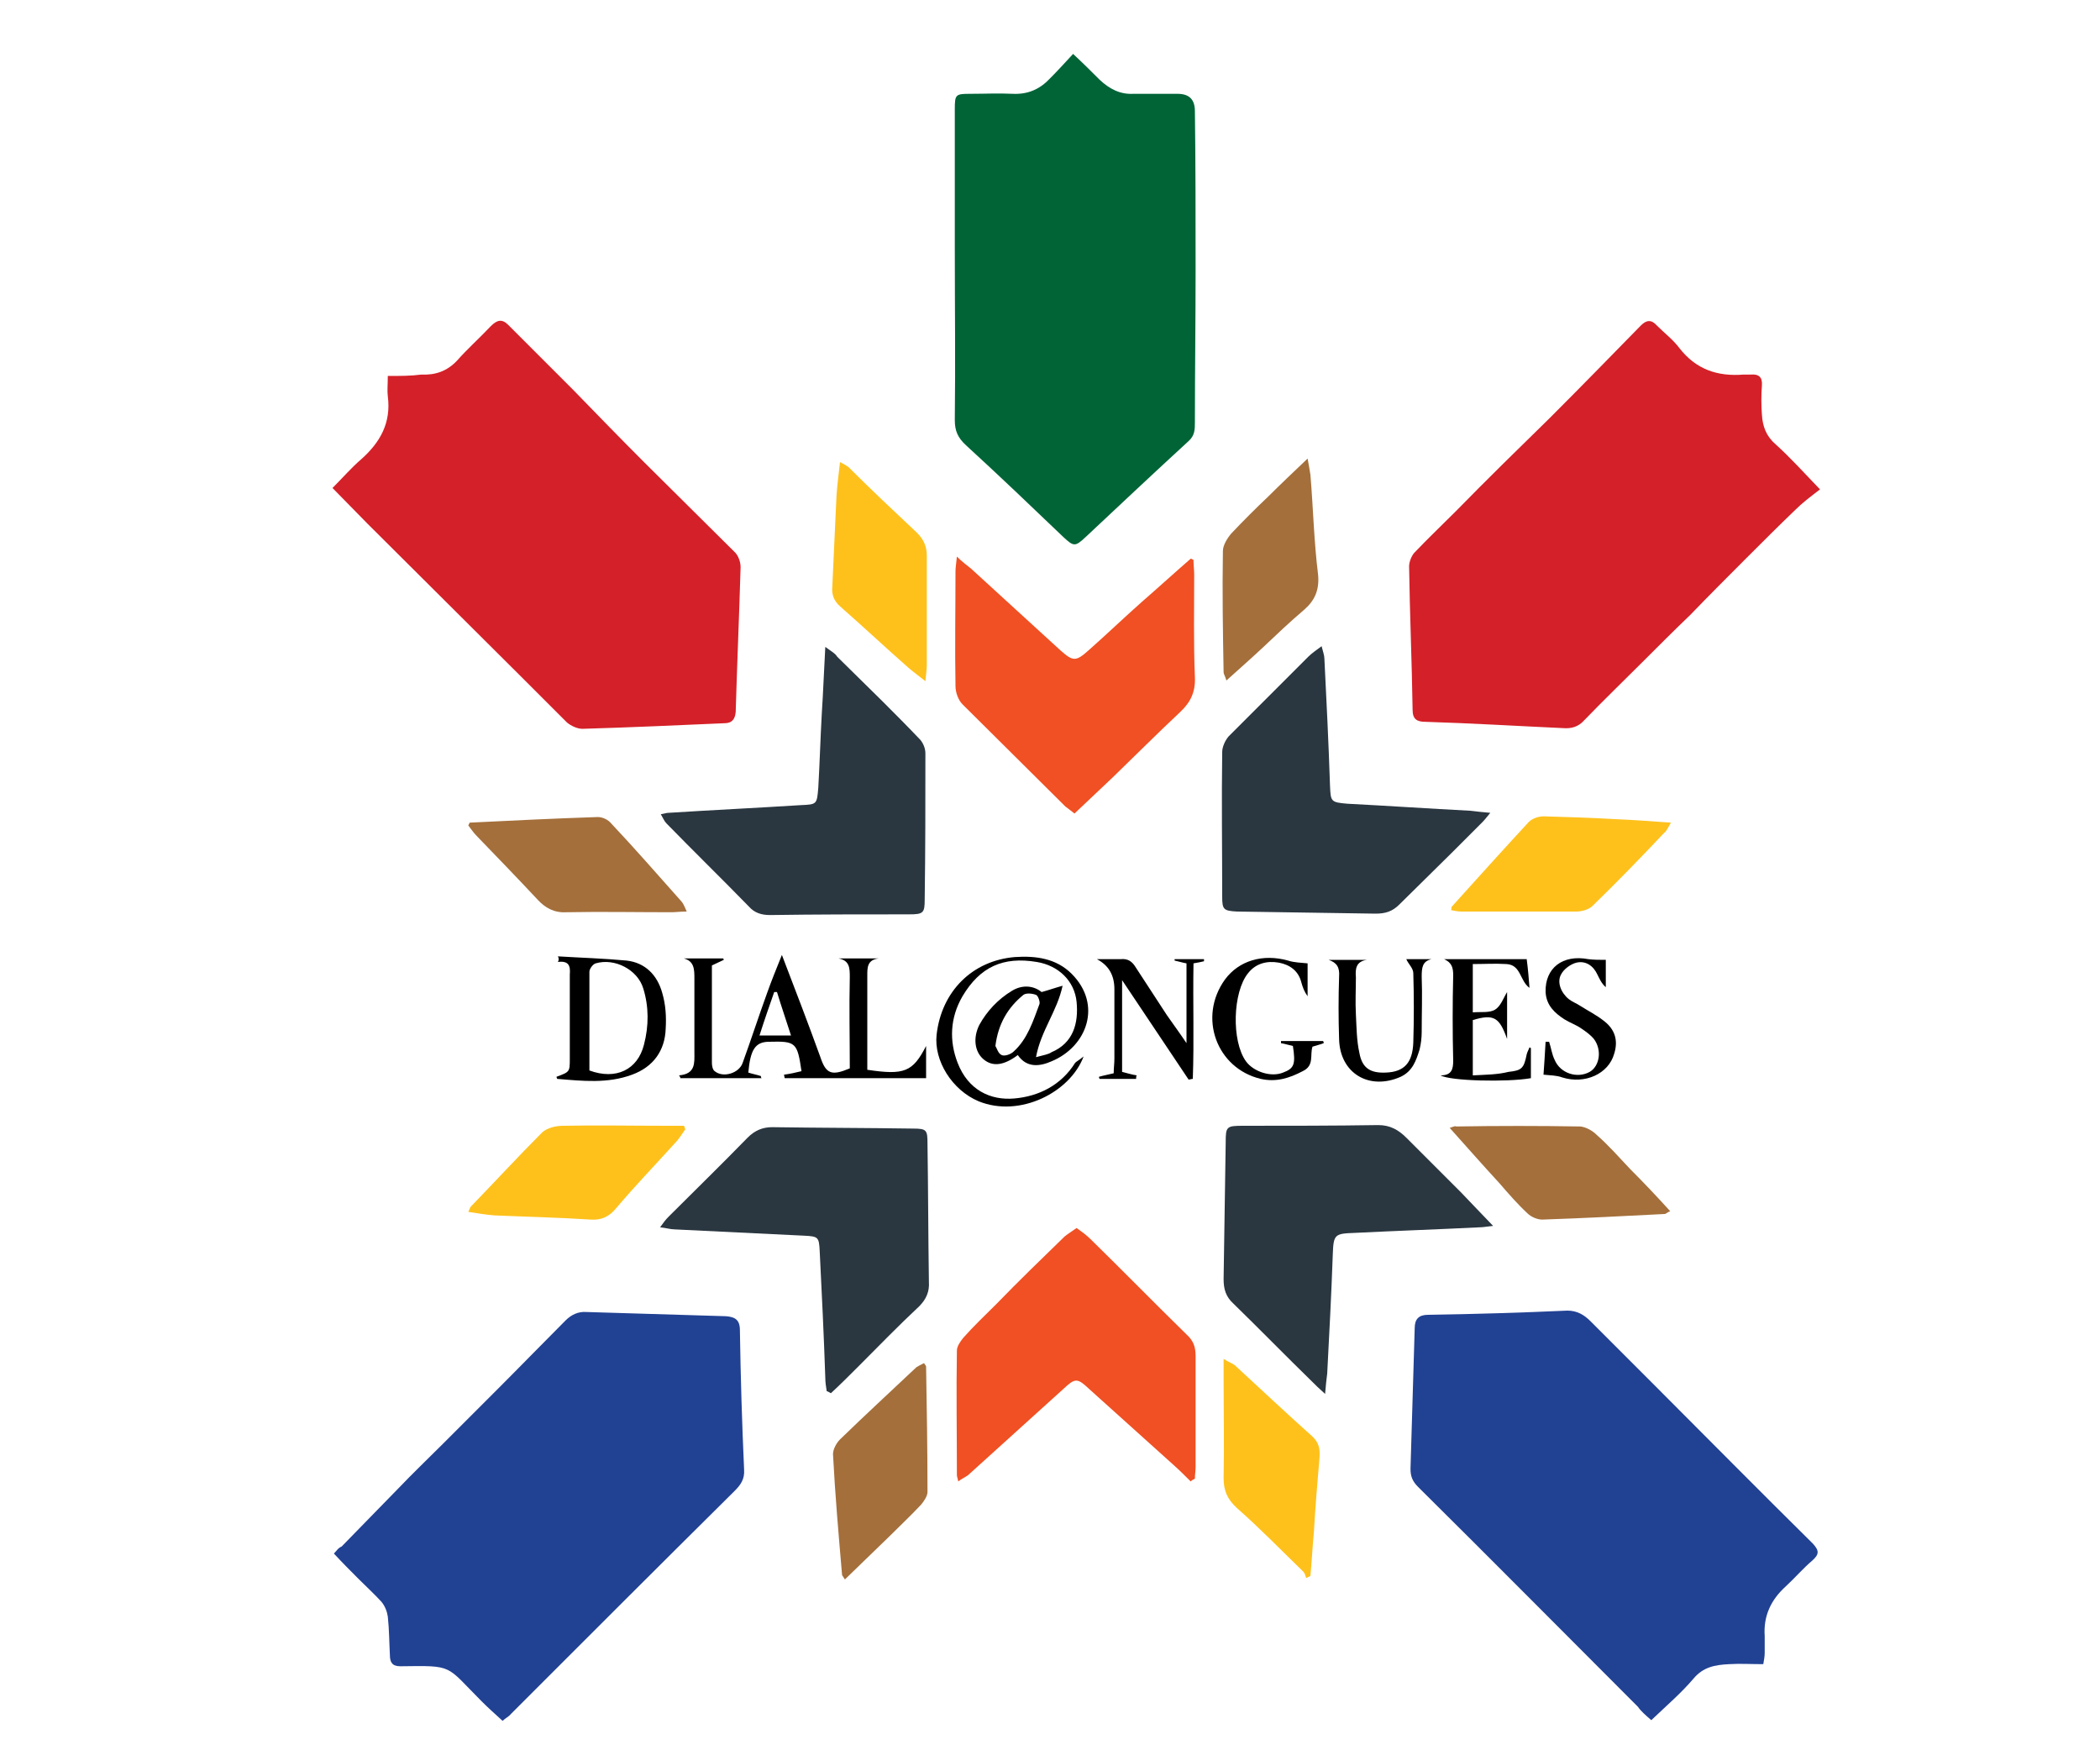 <?xml version="1.0" encoding="UTF-8" standalone="no"?>
<!-- Generator: Adobe Illustrator 27.4.0, SVG Export Plug-In . SVG Version: 6.00 Build 0)  -->

<svg
   version="1.1"
   id="Calque_1"
   x="0px"
   y="0px"
   viewBox="0 0 300 250"
   style="enable-background:new 0 0 300 250;"
   xml:space="preserve"
   sodipodi:docname="Logo Dial@ngues.svg"
   inkscape:version="1.2.1 (9c6d41e410, 2022-07-14)"
   xmlns:inkscape="http://www.inkscape.org/namespaces/inkscape"
   xmlns:sodipodi="http://sodipodi.sourceforge.net/DTD/sodipodi-0.dtd"
   xmlns="http://www.w3.org/2000/svg"
   xmlns:svg="http://www.w3.org/2000/svg"><defs
   id="defs69" /><sodipodi:namedview
   id="namedview67"
   pagecolor="#505050"
   bordercolor="#eeeeee"
   borderopacity="1"
   inkscape:showpageshadow="0"
   inkscape:pageopacity="0"
   inkscape:pagecheckerboard="0"
   inkscape:deskcolor="#505050"
   showgrid="false"
   inkscape:zoom="3.348"
   inkscape:cx="104.98805"
   inkscape:cy="124.85066"
   inkscape:window-width="1920"
   inkscape:window-height="1017"
   inkscape:window-x="-8"
   inkscape:window-y="-8"
   inkscape:window-maximized="1"
   inkscape:current-layer="Calque_1" />
<style
   type="text/css"
   id="style2">
	.st0{fill:#FFFFFF;}
	.st1{fill:#006437;}
	.st2{fill:#D42028;}
	.st3{fill:#214193;}
	.st4{fill:#2A3640;}
	.st5{fill:#F05023;}
	.st6{fill:#A46F3B;}
	.st7{fill:#FEC11C;}
</style>
<path
   class="st0"
   d="M265.2,0h-230v250h230V0z M153.3,7.7c1.4,1.4,2.6,2.6,3.8,3.8c1.3,1.3,2.9,2,4.8,2c2.1-0.1,4.2,0,6.3,0  c1.6,0,2.5,0.8,2.5,2.5c0,7.6,0.1,15.1,0.1,22.7c0,7.2,0,14.5-0.1,21.7c0,1-0.1,1.9-0.9,2.7c-4.9,4.5-9.8,9.1-14.7,13.7  c-1.5,1.4-1.8,1.4-3.2,0c-4.6-4.4-9.2-8.8-13.9-13.1c-1.2-1-1.6-2.1-1.6-3.6c0-8.2,0-16.3,0-24.5c0-6.6,0-13.3,0-19.9  c0-2.1,0.1-2.2,2.2-2.2c2,0,4.1-0.1,6.1,0c2.1,0.1,3.8-0.7,5.3-2.2C151.1,10.1,152.1,9,153.3,7.7L153.3,7.7z M260,69.9  c-1.3,1.1-2.4,1.9-3.5,2.9c-2.4,2.3-4.8,4.7-7.1,7c-2.6,2.6-5.2,5.3-7.9,8c-2.3,2.3-4.6,4.6-7,6.9c-2.8,2.7-5.5,5.4-8.2,8.2  c-0.9,0.9-1.8,1.1-3,1.1c-6.6-0.3-13.1-0.6-19.7-0.9c-1.2-0.1-1.8-0.4-1.8-1.7c-0.2-6.8-0.4-13.7-0.5-20.5c0-0.7,0.3-1.5,0.7-1.9  c1.9-2.1,3.9-4,6-6c4.5-4.4,9-8.8,13.4-13.3c4.4-4.4,8.7-8.8,13-13.2c0.8-0.8,1.5-0.9,2.3,0c1,1.1,2.3,2,3.2,3.2  c2.4,3.1,5.5,4.2,9.2,3.8c0.3,0,0.7,0,1,0c1.2-0.1,1.7,0.4,1.6,1.6c-0.1,1.4,0,2.8,0,4.1c0.1,1.7,0.6,3.1,2,4.3  C255.7,65.3,257.5,67.3,260,69.9L260,69.9z M47.7,221.9c0.3-0.4,0.6-0.8,0.8-1.1c2.7-2.8,5.4-5.6,8.1-8.3c2.1-2.1,4.3-4.2,6.4-6.4  c2.6-2.6,5.2-5.1,7.8-7.8c3.2-3.2,6.4-6.6,9.7-9.8c0.8-0.8,1.7-1.3,3-1.2c6.6,0.3,13.3,0.5,19.9,0.6c1.3,0,2,0.4,2,2  c0.1,6.6,0.4,13.3,0.6,19.9c0.1,1.3-0.6,2.2-1.4,3.1c-10.6,10.6-21.2,21.2-31.9,31.8c-0.3,0.4-0.8,0.6-1.2,1c-1.1-1-2-1.9-3-2.8  c-5.2-5.2-3.9-5.1-11.6-5c-1.2,0-1.5-0.5-1.5-1.6c0-1.8-0.1-3.7-0.3-5.5c-0.1-0.7-0.5-1.5-0.9-2.1c-1-1.2-2.1-2.2-3.2-3.2  C50.1,224.4,48.9,223.2,47.7,221.9L47.7,221.9z M235.9,245.7c-0.8-0.7-1.4-1.2-2-1.8c-10.5-10.5-20.9-20.9-31.4-31.4  c-0.8-0.8-1.1-1.6-1.1-2.6c0.2-6.7,0.4-13.4,0.6-20.1c0-1.3,0.6-1.9,1.9-1.9c6.6-0.2,13.3-0.4,19.9-0.6c1.4-0.1,2.4,0.6,3.3,1.5  c2.9,2.9,5.9,5.9,8.8,8.8c7.6,7.7,15.3,15.4,23,23c1,1,0.9,1.5-0.1,2.4c-1.3,1.2-2.5,2.5-3.8,3.7c-2.1,1.9-3.3,4.2-3,7.1  c0.1,0.8,0.1,1.6,0,2.4c0,0.5-0.1,1-0.2,1.6c-1.7,0-3.3-0.1-4.9,0c-1.9,0.1-3.7,0.5-5.1,2.1C240.1,241.9,238,243.6,235.9,245.7  L235.9,245.7z M55.4,53.7c1.8,0,3.3,0,4.8,0c2,0,3.7-0.5,5.1-2c1.6-1.7,3.3-3.2,4.8-4.9c0.8-0.9,1.6-1.1,2.5-0.2  c3,3.1,6.1,6.1,9.2,9.2c3.4,3.5,6.8,6.9,10.2,10.4c4.3,4.3,8.7,8.6,13,12.9c0.5,0.5,0.8,1.4,0.8,2.1c-0.2,6.9-0.5,13.8-0.7,20.7  c0,1.1-0.5,1.5-1.6,1.6c-6.8,0.2-13.5,0.6-20.3,0.8c-0.8,0-1.7-0.4-2.2-0.9c-2.1-1.9-4-4-6-6c-7.5-7.5-15-14.9-22.5-22.4  c-1.7-1.7-3.3-3.4-5-5.1c1.5-1.5,2.7-2.9,4.1-4.1c2.7-2.4,4.3-5.3,3.8-9C55.3,55.8,55.4,54.9,55.4,53.7L55.4,53.7z M117.9,92.4  c0.8,0.6,1.3,0.9,1.8,1.3c2.2,2.1,4.3,4.2,6.4,6.3c1.9,1.8,3.7,3.7,5.5,5.6c0.4,0.5,0.7,1.3,0.7,1.9c0,7-0.1,13.9-0.2,20.9  c0,1.9-0.2,2.1-2.2,2.1c-6.6,0-13.3,0-19.9,0.1c-1.2,0-2.1-0.4-3-1.2c-3.9-4-7.9-7.9-11.8-11.9c-0.3-0.3-0.5-0.8-0.8-1.3  c0.6-0.1,0.8-0.2,1.1-0.2c6.3-0.4,12.6-0.7,18.9-1.1c2.3-0.1,2.4-0.1,2.5-2.5c0.2-3.5,0.3-7.1,0.5-10.6  C117.6,98.9,117.7,95.8,117.9,92.4L117.9,92.4z M212.9,116.1c-0.6,0.7-0.9,1.1-1.2,1.4c-1.5,1.6-3,3.1-4.6,4.6  c-2.4,2.4-4.9,4.8-7.3,7.2c-0.9,1-2,1.3-3.4,1.3c-6.6-0.1-13.2-0.2-19.8-0.3c-1.8,0-2.1-0.2-2.1-2.1c0-6.9-0.1-13.8,0-20.7  c0-0.8,0.4-1.7,0.9-2.2c3.8-3.9,7.6-7.7,11.4-11.4c0.5-0.5,1.1-0.9,1.9-1.5c0.2,0.8,0.3,1.3,0.4,1.8c0.3,6.1,0.6,12.1,0.8,18.1  c0.1,2.3,0.1,2.4,2.5,2.6c5.8,0.4,11.7,0.7,17.5,1C210.9,115.9,211.7,116,212.9,116.1L212.9,116.1z M170.1,79.8  c0.2,0.1,0.3,0.1,0.5,0.2c0,0.7,0.1,1.4,0.1,2.1c0,4.9-0.1,9.7,0.1,14.6c0.1,2.1-0.6,3.6-2.1,5c-3.2,3.1-6.4,6.2-9.6,9.3  c-1.8,1.7-3.6,3.4-5.5,5.2c-0.5-0.4-0.9-0.7-1.3-1c-4.9-4.8-9.9-9.7-14.7-14.6c-0.6-0.6-1-1.7-1-2.6c-0.1-5.5-0.1-10.9,0-16.4  c0-0.6,0.1-1.1,0.2-2.1c0.9,0.7,1.5,1.2,2,1.7c4.3,3.9,8.5,7.8,12.8,11.7c1.8,1.6,2.2,1.6,4,0c2.6-2.3,5.1-4.7,7.7-7  C165.5,83.8,167.8,81.8,170.1,79.8L170.1,79.8z M118.7,199c-0.2-0.1-0.3-0.2-0.5-0.2c-0.1-0.6-0.2-1.3-0.2-1.9  c-0.3-6.1-0.5-12.1-0.8-18.1c-0.1-2-0.3-2.1-2.2-2.2c-6.2-0.3-12.4-0.6-18.5-0.9c-0.6,0-1.2-0.2-2.1-0.3c0.6-0.7,0.9-1.1,1.2-1.5  c3.8-3.8,7.5-7.5,11.3-11.3c1-1,2-1.6,3.5-1.5c6.7,0.1,13.4,0.1,20.1,0.2c2,0,2.1,0.1,2.1,2.2c0.1,6.6,0.1,13.2,0.2,19.7  c0,1.4-0.4,2.5-1.4,3.5c-2.9,2.8-5.8,5.8-8.7,8.6C121.3,196.5,120,197.7,118.7,199L118.7,199z M213.3,175.1c-1,0.1-1.4,0.2-1.9,0.2  c-6,0.3-11.9,0.5-17.9,0.8c-2.8,0.1-3,0.3-3.1,3c-0.3,5.7-0.6,11.4-0.8,17.1c0,0.8-0.1,1.6-0.3,2.9c-0.9-0.9-1.4-1.3-1.9-1.8  c-3.7-3.7-7.4-7.5-11.2-11.1c-1-1-1.4-2.1-1.4-3.5c0.1-6.5,0.2-13,0.3-19.5c0-2.3,0.1-2.4,2.5-2.4c6.4,0,12.9,0,19.3-0.1  c1.7,0,2.9,0.6,4,1.8c2.6,2.7,5.3,5.3,7.9,7.9C210.2,171.8,211.6,173.3,213.3,175.1L213.3,175.1z M170.7,211.2  c-0.2,0.1-0.3,0.2-0.5,0.3c-0.8-0.8-1.6-1.6-2.5-2.4c-4-3.6-8-7.2-12-10.8c-1.8-1.6-2-1.6-3.7,0c-4.5,4.1-9,8.2-13.6,12.3  c-0.4,0.4-0.9,0.6-1.4,0.9c-0.1-0.5-0.2-0.7-0.2-0.9c0-5.9,0-11.8,0-17.8c0-0.6,0.4-1.4,0.9-1.8c1.5-1.6,3.1-3.2,4.7-4.8  c3.3-3.2,6.5-6.5,9.8-9.7c0.5-0.4,1-0.8,1.7-1.2c0.7,0.6,1.4,1.1,2,1.6c4.6,4.5,9.1,9.1,13.7,13.6c0.9,0.9,1.3,1.9,1.3,3.1  c0,5.3,0,10.5,0,15.8C170.8,210,170.7,210.6,170.7,211.2L170.7,211.2z M66.9,117.9c0.1-0.2,0.2-0.3,0.3-0.5  c6.1-0.3,12.2-0.6,18.3-0.8c0.6,0,1.4,0.4,1.9,0.9c3.4,3.7,6.7,7.4,10,11.1c0.3,0.4,0.5,0.8,0.8,1.5c-1,0.1-1.6,0.1-2.2,0.1  c-5,0-10-0.1-15,0c-1.8,0-3-0.6-4.1-1.8c-2.9-3-5.8-6-8.7-9.1C67.6,118.9,67.3,118.4,66.9,117.9L66.9,117.9z M238.7,117.5  c-0.5,0.7-0.7,1.1-1,1.5c-3.4,3.5-6.8,7-10.2,10.4c-0.5,0.5-1.5,0.8-2.3,0.8c-5.5,0.1-10.9,0-16.4,0c-0.5,0-1-0.1-1.5-0.2  c0-0.3,0-0.5,0.1-0.5c3.6-4,7.3-8.1,11-12.1c0.5-0.5,1.4-0.8,2.1-0.8c3.4,0.1,6.8,0.2,10.2,0.4C233.3,117.1,235.8,117.3,238.7,117.5  L238.7,117.5z M175.2,97.2c-0.2-0.7-0.4-1-0.4-1.2c-0.1-5.8-0.2-11.6-0.1-17.3c0-0.8,0.6-1.8,1.2-2.5c1.7-1.8,3.5-3.6,5.3-5.3  c1.8-1.7,3.5-3.4,5.6-5.4c0.2,1.1,0.3,1.7,0.4,2.3c0.4,4.8,0.5,9.6,1.1,14.3c0.3,2.2-0.5,3.6-2,5c-2,1.7-3.9,3.6-5.8,5.3  C178.8,93.9,177.1,95.5,175.2,97.2L175.2,97.2z M120,66c0.6,0.4,0.9,0.5,1.2,0.8c3.3,3.1,6.5,6.3,9.8,9.4c1,0.9,1.4,1.9,1.4,3.3  c-0.1,5.2,0,10.4,0,15.6c0,0.6-0.1,1.2-0.2,2.3c-1-0.8-1.8-1.3-2.4-1.9c-3.3-2.9-6.5-5.9-9.8-8.8c-0.9-0.8-1.2-1.7-1.1-2.8  c0.2-4.3,0.3-8.7,0.6-13C119.6,69.3,119.8,67.7,120,66L120,66z M207.1,161.1c0.6-0.2,0.8-0.3,0.9-0.3c5.9,0,11.9-0.1,17.8,0  c0.8,0,1.7,0.6,2.3,1.2c1.7,1.6,3.2,3.3,4.8,4.9c1.9,2,3.7,4,5.7,6c-0.4,0.2-0.6,0.4-0.8,0.4c-5.9,0.3-11.7,0.6-17.5,0.8  c-0.7,0-1.5-0.4-2.1-0.9c-1.4-1.4-2.7-2.9-4-4.3C212,166.4,209.6,163.8,207.1,161.1L207.1,161.1z M97.7,160.8  c0.1,0.2,0.1,0.3,0.2,0.5c-0.5,0.7-1,1.4-1.5,2c-2.8,3.1-5.7,6.1-8.4,9.3c-1,1.2-2.1,1.7-3.6,1.6c-4.6-0.2-9.2-0.4-13.8-0.6  c-1.2-0.1-2.4-0.3-3.7-0.5c0.2-0.4,0.3-0.6,0.4-0.8c3.4-3.6,6.7-7.2,10.2-10.6c0.6-0.6,1.9-0.9,2.9-0.9c4.9-0.1,9.8,0,14.8,0  C96,160.8,96.9,160.8,97.7,160.8L97.7,160.8z M174.8,194.1c0.8,0.4,1.2,0.5,1.4,0.8c3.7,3.4,7.3,6.8,11,10.1c1,0.9,1.2,1.9,1.1,3.1  c-0.3,3.5-0.5,7.1-0.8,10.6c-0.1,2.1-0.3,4.2-0.5,6.3c-0.2,0.1-0.4,0.2-0.6,0.3c-0.1-0.3-0.2-0.7-0.4-0.9c-3.1-3.1-6.2-6.2-9.5-9.1  c-1.4-1.2-1.9-2.5-1.9-4.3c0.1-4.8,0-9.6,0-14.4V194.1L174.8,194.1z M120.7,225.5c-0.3-0.4-0.4-0.6-0.4-0.7  c-0.4-5.8-0.9-11.5-1.3-17.3c0-0.7,0.4-1.6,1-2.1c3.6-3.5,7.2-6.9,10.9-10.3c0.3-0.3,0.7-0.4,1.1-0.6c0.1,0.3,0.3,0.4,0.3,0.5  c0.1,6,0.2,12,0.2,17.9c0,0.6-0.4,1.4-0.9,1.8c-1.5,1.6-3,3.1-4.6,4.6C124.9,221.5,122.9,223.4,120.7,225.5L120.7,225.5z   M108.7,153.7c0,0.1,0,0.2,0,0.3H97.1c-0.1-0.1-0.2-0.3-0.2-0.4c2.4-0.1,2.2-1.7,2.2-3.3c0-3.5,0-7,0-10.5c0-1.2,0-2.4-1.5-2.9h5.6  c0,0.1,0.1,0.2,0.1,0.2c-0.6,0.3-1.1,0.5-1.7,0.8c0,4.7,0,9.3,0,13.9c0,0.4,0.2,1,0.4,1.2c1.2,1,3.5,0.3,4-1.2  c1.2-3.3,2.3-6.7,3.5-10c0.6-1.7,1.3-3.4,2.1-5.4c1.9,5.2,3.7,9.9,5.5,14.6c0.8,2.3,1.7,2.7,4.2,1.6c0-4.3,0-8.6,0-13  c0-1.3,0-2.4-1.6-2.7h5.7c-1.6,0.2-1.6,1.2-1.6,2.4c0,2.5,0,5,0,7.5c0,2,0,4,0,6c5.3,0.8,6.6,0.3,8.4-3.4v4.6h-20.2l-0.1-0.5  c0.8-0.2,1.7-0.4,2.5-0.5c-0.5-4-0.8-4.2-4.6-4.2c-2,0-2.7,1.1-3,4.4C107.5,153.4,108.1,153.5,108.7,153.7L108.7,153.7z M148,151  c1.1-0.3,1.8-0.4,2.4-0.6c3.1-1.3,3.9-4.1,3.6-7.2c-0.3-3-2.6-5.2-5.7-5.7c-4.8-0.8-8.1,0.8-10.6,4.9c-1.9,3.1-1.9,6.4-0.7,9.5  c1.4,3.9,4.7,5.4,8.1,5.1c3.6-0.3,6.7-1.9,8.7-5.1c0.2-0.3,0.6-0.5,1.2-0.9c-1.8,5-9.1,8.8-15,6.4c-3.9-1.6-6.4-5.8-6-9.5  c0.7-6.1,5.1-10.6,11.2-11.1c2.9-0.2,5.9,0.2,8.1,2.4c4.3,4.4,2.1,10.4-2.9,12.5c-1.7,0.7-3.6,1-4.8-0.9c-2,1.6-3.6,1.7-4.9,0.6  c-1.3-1.1-1.6-3.1-0.6-4.9c1.1-2.1,2.7-3.7,4.7-4.9c1.4-0.9,3-0.7,4.2,0.2c1.1-0.3,1.9-0.6,3-0.9C151,144.5,148.8,147.2,148,151  L148,151z M79.7,137.4c0.1-0.2,0.1-0.5,0.2-0.7c3.3,0.2,6.5,0.2,9.8,0.6c2.7,0.3,4.4,2.1,5.1,4.6c0.5,1.6,0.6,3.4,0.5,5.1  c-0.2,3.2-1.8,5.4-4.8,6.6c-3.5,1.3-7.1,0.9-10.7,0.6c0,0-0.1-0.2-0.1-0.3c1.8-0.6,1.9-0.6,1.9-2.6c0-4,0-8,0-12  C81.5,138.1,81.3,137.2,79.7,137.4L79.7,137.4z M210.4,153.6c1.9-0.1,3.5-0.1,5.1-0.3c1.9-0.2,2.2-0.5,2.6-2.5  c0.1-0.3,0.3-0.6,0.4-1c0.1,0,0.1,0.1,0.2,0.1v4.3c-3.5,0.6-11.6,0.3-12.9-0.4c1.6,0,1.8-1,1.8-2.1c0-4.1-0.1-8.1,0-12.2  c0-1.1-0.2-1.9-1.3-2.3h11.8c0.1,1.4,0.3,2.8,0.4,4.1c-1.4-1.1-1.2-3.3-3.3-3.4c-1.6-0.1-3.2,0-4.8,0v6.9c1.2-0.1,2.4,0.1,3.2-0.4  c0.8-0.5,1.2-1.7,1.7-2.5v6.7c-1.1-3.1-1.9-3.5-4.9-2.7L210.4,153.6L210.4,153.6z M156.7,136.9c1.1,0,2.2,0.1,3.3,0  c1-0.1,1.6,0.3,2.1,1.1c1.5,2.3,3,4.6,4.5,6.9c0.8,1.3,1.7,2.5,2.8,4v-11.3c-0.6-0.2-1.1-0.3-1.7-0.4c0-0.1,0-0.1,0-0.2h4.2  c0,0.1,0,0.2,0,0.3c-0.5,0.1-1,0.2-1.5,0.3c-0.1,5.6,0.1,11-0.1,16.5c-0.2,0-0.4,0.1-0.6,0.1c-3.1-4.6-6.2-9.3-9.5-14.2V153  c0.8,0.2,1.5,0.3,2.1,0.5c0,0.2,0,0.4-0.1,0.5h-5.2c0-0.1,0-0.2-0.1-0.3c0.7-0.1,1.3-0.3,2.1-0.5c0-0.7,0.1-1.4,0.1-2.1  c0-3.3,0-6.6,0-9.9C159.2,139.3,158.4,137.8,156.7,136.9L156.7,136.9z M187.5,149.5c-0.4,1.3,0.3,2.7-1.1,3.5  c-1.9,1.1-3.8,1.7-6,1.1c-6.3-1.5-9-8.8-5.1-14.2c2-2.7,5.4-3.7,9-2.7c0.9,0.2,1.9,0.3,2.8,0.4v4.7c-0.6-0.6-0.8-1.3-0.9-2  c-0.5-1.6-1.7-2.5-3.2-2.8c-1.7-0.3-3.3,0.1-4.4,1.5c-2.2,2.7-2.4,9.7-0.3,12.6c1.1,1.5,3.6,2.3,5.3,1.6c1.6-0.6,1.8-1.2,1.4-3.8  c-0.6-0.1-1.1-0.3-1.7-0.4c0-0.1,0-0.2,0-0.3h6c0,0.1,0,0.2,0.1,0.3C188.6,149.2,188,149.3,187.5,149.5L187.5,149.5z M204.5,137  c-1.3,0.3-1.4,1.2-1.4,2.4c0.1,2.6,0,5.3,0,7.9c0,0.9-0.1,1.7-0.3,2.5c-0.5,1.6-1,3.1-2.7,3.9c-4.5,2-8.7-0.5-8.8-5.4  c-0.1-3-0.1-5.9,0-8.9c0.1-1.3-0.3-2-1.5-2.4h5.5c-1.6,0.2-1.6,1.3-1.6,2.5c0.1,1.8,0,3.6,0,5.3c0.1,1.8,0.1,3.7,0.5,5.5  c0.4,2.2,1.6,2.9,3.8,2.8c2.5-0.1,3.8-1.4,3.9-4.3c0.1-3.3,0.1-6.6,0-9.9c0-0.7-0.7-1.4-1-2L204.5,137L204.5,137z M220.8,148.8  c0.1,0,0.3,0,0.4,0c0.3,0.9,0.4,1.8,0.8,2.6c0.8,1.9,3.3,2.6,5,1.7c1.5-0.8,1.8-3,0.6-4.7c-0.4-0.6-1.1-1.1-1.8-1.5  c-0.8-0.5-1.7-0.8-2.4-1.3c-1.4-0.9-2.6-2-2.7-3.9c-0.1-3.4,2.4-5.4,6.1-4.7c0.8,0.1,1.7,0.1,2.5,0.1v3.9c-0.6-0.6-0.9-1.2-1.2-1.8  c-0.6-1.2-1.7-2-3-1.7c-0.8,0.2-1.8,0.9-2.2,1.7c-0.6,1.1-0.1,2.7,1.1,3.5c0.5,0.4,1.1,0.7,1.7,1c1.1,0.7,2.2,1.3,3.3,2.1  c1.6,1.2,2.1,2.7,1.5,4.7c-0.9,2.9-4.2,4.4-7.4,3.4c-0.8-0.2-1.6-0.2-2.7-0.4C220.6,152.3,220.7,150.6,220.8,148.8L220.8,148.8z"
   id="path4"
   style="fill:none" />
<path
   class="st1"
   d="M153.3,7.7c-1.2,1.3-2.2,2.4-3.3,3.5c-1.4,1.5-3.1,2.3-5.3,2.2c-2-0.1-4.1,0-6.1,0c-2.1,0-2.2,0.1-2.2,2.2  c0,6.7,0,13.3,0,19.9c0,8.2,0.1,16.3,0,24.5c0,1.5,0.4,2.5,1.6,3.6c4.7,4.3,9.3,8.7,13.9,13.1c1.5,1.4,1.7,1.4,3.2,0  c4.9-4.6,9.8-9.2,14.7-13.7c0.9-0.8,0.9-1.7,0.9-2.7c0-7.2,0.1-14.5,0.1-21.7c0-7.6,0-15.1-0.1-22.7c0-1.7-0.8-2.5-2.5-2.5  c-2.1,0-4.2,0-6.3,0c-1.9,0.1-3.4-0.7-4.8-2C156,10.3,154.8,9.1,153.3,7.7L153.3,7.7z"
   id="path6" />
<path
   class="st2"
   d="M260,69.9c-2.4-2.5-4.3-4.6-6.3-6.4c-1.4-1.2-1.9-2.6-2-4.3c-0.1-1.4-0.1-2.8,0-4.1c0.1-1.2-0.4-1.7-1.6-1.6  c-0.3,0-0.7,0-1,0c-3.7,0.3-6.8-0.7-9.2-3.8c-0.9-1.2-2.1-2.1-3.2-3.2c-0.8-0.9-1.5-0.8-2.3,0c-4.3,4.4-8.6,8.8-13,13.2  c-4.5,4.4-9,8.8-13.4,13.3c-2,2-4,3.9-6,6c-0.4,0.5-0.7,1.3-0.7,1.9c0.1,6.8,0.4,13.7,0.5,20.5c0,1.3,0.6,1.7,1.8,1.7  c6.6,0.2,13.1,0.6,19.7,0.9c1.2,0.1,2.2-0.2,3-1.1c2.7-2.8,5.5-5.5,8.2-8.2c2.3-2.3,4.6-4.6,7-6.9c2.6-2.7,5.2-5.3,7.9-8  c2.4-2.4,4.7-4.7,7.1-7C257.5,71.8,258.7,70.9,260,69.9L260,69.9z"
   id="path8" />
<path
   class="st3"
   d="M47.7,221.9c1.2,1.3,2.4,2.5,3.6,3.7c1.1,1.1,2.2,2.1,3.2,3.2c0.5,0.6,0.8,1.4,0.9,2.1c0.2,1.8,0.2,3.7,0.3,5.5  c0,1,0.3,1.6,1.5,1.6c7.7-0.1,6.4-0.2,11.6,5c0.9,0.9,1.9,1.8,3,2.8c0.4-0.4,0.9-0.6,1.2-1c10.6-10.6,21.2-21.2,31.9-31.8  c0.9-0.9,1.5-1.7,1.4-3.1c-0.3-6.6-0.5-13.3-0.6-19.9c0-1.5-0.7-1.9-2-2c-6.7-0.2-13.3-0.4-19.9-0.6c-1.2-0.1-2.2,0.4-3,1.2  c-3.2,3.2-6.4,6.5-9.7,9.8c-2.6,2.6-5.2,5.2-7.8,7.8c-2.1,2.1-4.3,4.2-6.4,6.4c-2.7,2.8-5.4,5.5-8.1,8.3  C48.3,221.1,48.1,221.5,47.7,221.9L47.7,221.9z"
   id="path10" />
<path
   class="st3"
   d="M235.9,245.7c2.2-2.1,4.2-3.8,6-5.9c1.4-1.7,3.1-2,5.1-2.1c1.6-0.1,3.1,0,4.9,0c0.1-0.6,0.2-1.1,0.2-1.6  c0-0.8,0-1.6,0-2.4c-0.2-2.9,0.9-5.2,3-7.1c1.3-1.2,2.5-2.6,3.8-3.7c1-0.9,1-1.4,0.1-2.4c-7.7-7.6-15.3-15.3-23-23  c-2.9-2.9-5.9-5.9-8.8-8.8c-0.9-0.9-1.9-1.5-3.3-1.5c-6.6,0.3-13.3,0.5-19.9,0.6c-1.3,0-1.9,0.6-1.9,1.9c-0.2,6.7-0.4,13.4-0.6,20.1  c0,1.1,0.3,1.8,1.1,2.6c10.5,10.4,20.9,20.9,31.4,31.4C234.4,244.4,235.1,245,235.9,245.7L235.9,245.7z"
   id="path12" />
<path
   class="st2"
   d="M55.4,53.7c0,1.2-0.1,2.1,0,2.9c0.5,3.8-1.1,6.6-3.8,9c-1.4,1.2-2.6,2.6-4.1,4.1c1.7,1.7,3.3,3.4,5,5.1  c7.5,7.5,15,14.9,22.5,22.4c2,2,4,4,6,6c0.6,0.5,1.5,0.9,2.2,0.9c6.8-0.2,13.5-0.5,20.3-0.8c1,0,1.5-0.5,1.6-1.6  c0.2-6.9,0.5-13.8,0.7-20.7c0-0.7-0.3-1.6-0.8-2.1c-4.3-4.3-8.7-8.6-13-12.9c-3.4-3.4-6.8-6.9-10.2-10.4c-3.1-3.1-6.1-6.1-9.2-9.2  c-0.9-0.9-1.6-0.7-2.5,0.2c-1.6,1.7-3.3,3.2-4.8,4.9c-1.4,1.5-3.1,2.1-5.1,2C58.7,53.7,57.2,53.7,55.4,53.7L55.4,53.7z"
   id="path14" />
<path
   class="st4"
   d="M117.9,92.4c-0.2,3.5-0.3,6.5-0.5,9.5c-0.2,3.6-0.3,7.1-0.5,10.6c-0.2,2.4-0.2,2.4-2.5,2.5  c-6.3,0.4-12.6,0.7-18.9,1.1c-0.3,0-0.5,0.1-1.1,0.2c0.3,0.5,0.5,1,0.8,1.3c3.9,4,7.9,7.9,11.8,11.9c0.8,0.9,1.8,1.2,3,1.2  c6.6-0.1,13.3-0.1,19.9-0.1c2,0,2.2-0.2,2.2-2.1c0.1-7,0.1-13.9,0.1-20.9c0-0.7-0.3-1.4-0.7-1.9c-1.8-1.9-3.7-3.8-5.5-5.6  c-2.1-2.1-4.3-4.2-6.4-6.3C119.3,93.3,118.7,93,117.9,92.4L117.9,92.4z"
   id="path16" />
<path
   class="st4"
   d="M212.9,116.1c-1.2-0.1-2-0.2-2.9-0.3c-5.8-0.3-11.7-0.7-17.5-1c-2.4-0.2-2.4-0.3-2.5-2.6  c-0.2-6.1-0.5-12.1-0.8-18.1c0-0.5-0.2-1-0.4-1.8c-0.8,0.6-1.4,1-1.9,1.5c-3.8,3.8-7.6,7.6-11.4,11.4c-0.5,0.6-0.9,1.5-0.9,2.2  c-0.1,6.9,0,13.8,0,20.7c0,1.8,0.2,2,2.1,2.1c6.6,0.1,13.2,0.2,19.8,0.3c1.4,0,2.4-0.3,3.4-1.3c2.4-2.4,4.9-4.8,7.3-7.2  c1.5-1.5,3.1-3.1,4.6-4.6C212.1,117.1,212.4,116.7,212.9,116.1L212.9,116.1z"
   id="path18" />
<path
   class="st5"
   d="M170.1,79.8c-2.3,2-4.6,4.1-6.9,6.1c-2.6,2.3-5.1,4.7-7.7,7c-1.8,1.6-2.2,1.6-4,0c-4.3-3.9-8.5-7.8-12.8-11.7  c-0.6-0.5-1.2-0.9-2-1.7c-0.1,1-0.2,1.6-0.2,2.1c0,5.5-0.1,10.9,0,16.4c0,0.9,0.4,2,1,2.6c4.9,4.9,9.8,9.7,14.7,14.6  c0.4,0.3,0.8,0.6,1.3,1c1.9-1.8,3.7-3.5,5.5-5.2c3.2-3.1,6.4-6.3,9.6-9.3c1.5-1.4,2.2-2.9,2.1-5c-0.2-4.9-0.1-9.7-0.1-14.6  c0-0.7-0.1-1.4-0.1-2.1C170.4,79.9,170.2,79.8,170.1,79.8L170.1,79.8z"
   id="path20" />
<path
   class="st4"
   d="M118.7,199c1.3-1.2,2.6-2.5,3.9-3.8c2.9-2.9,5.7-5.8,8.7-8.6c1-1,1.5-2.1,1.4-3.5c-0.1-6.6-0.1-13.2-0.2-19.7  c0-2-0.1-2.2-2.1-2.2c-6.7-0.1-13.4-0.1-20.1-0.2c-1.4,0-2.5,0.5-3.5,1.5c-3.7,3.8-7.5,7.5-11.3,11.3c-0.4,0.4-0.7,0.8-1.2,1.5  c0.9,0.1,1.5,0.3,2.1,0.3c6.2,0.3,12.4,0.6,18.5,0.9c2,0.1,2.1,0.2,2.2,2.2c0.3,6,0.6,12.1,0.8,18.1c0,0.6,0.1,1.3,0.2,1.9  C118.4,198.8,118.5,198.9,118.7,199L118.7,199z"
   id="path22" />
<path
   class="st4"
   d="M213.3,175.1c-1.7-1.8-3.1-3.2-4.5-4.7c-2.6-2.6-5.3-5.3-7.9-7.9c-1.1-1.1-2.3-1.8-4-1.8  c-6.4,0.1-12.9,0.1-19.3,0.1c-2.4,0-2.5,0.1-2.5,2.4c-0.1,6.5-0.2,13-0.3,19.5c0,1.4,0.3,2.5,1.4,3.5c3.8,3.7,7.4,7.4,11.2,11.1  c0.5,0.5,1,1,1.9,1.8c0.1-1.3,0.2-2.1,0.3-2.9c0.3-5.7,0.6-11.4,0.8-17.1c0.1-2.8,0.3-2.9,3.1-3c6-0.3,11.9-0.5,17.9-0.8  C211.9,175.3,212.3,175.2,213.3,175.1L213.3,175.1z"
   id="path24" />
<path
   class="st5"
   d="M170.7,211.2c0-0.6,0.1-1.1,0.1-1.7c0-5.3,0-10.5,0-15.8c0-1.3-0.3-2.2-1.3-3.1c-4.6-4.5-9.1-9.1-13.7-13.6  c-0.6-0.6-1.3-1.1-2-1.6c-0.7,0.5-1.2,0.8-1.7,1.2c-3.3,3.2-6.6,6.4-9.8,9.7c-1.6,1.6-3.2,3.1-4.7,4.8c-0.4,0.5-0.9,1.2-0.9,1.8  c-0.1,5.9,0,11.8,0,17.8c0,0.2,0.1,0.4,0.2,0.9c0.5-0.4,1-0.6,1.4-0.9c4.5-4.1,9.1-8.2,13.6-12.3c1.7-1.6,2-1.6,3.7,0  c4,3.6,8,7.2,12,10.8c0.9,0.8,1.7,1.6,2.5,2.4C170.3,211.4,170.5,211.3,170.7,211.2L170.7,211.2z"
   id="path26" />
<path
   class="st6"
   d="M66.9,117.9c0.4,0.5,0.7,1,1.2,1.5c2.9,3,5.8,6,8.7,9.1c1.1,1.2,2.4,1.9,4.1,1.8c5-0.1,10,0,15,0  c0.6,0,1.3-0.1,2.2-0.1c-0.3-0.7-0.5-1.2-0.8-1.5c-3.3-3.7-6.6-7.5-10-11.1c-0.4-0.5-1.2-0.9-1.9-0.9c-6.1,0.2-12.2,0.5-18.3,0.8  C67.1,117.5,67,117.7,66.9,117.9L66.9,117.9z"
   id="path28" />
<path
   class="st7"
   d="M238.7,117.5c-2.9-0.2-5.4-0.4-8-0.5c-3.4-0.2-6.8-0.3-10.2-0.4c-0.7,0-1.6,0.3-2.1,0.8c-3.7,4-7.3,8-11,12.1  c-0.1,0.1,0,0.2-0.1,0.5c0.5,0.1,1,0.2,1.5,0.2c5.5,0,10.9,0,16.4,0c0.8,0,1.8-0.3,2.3-0.8c3.5-3.4,6.9-6.9,10.2-10.4  C238.1,118.7,238.3,118.2,238.7,117.5L238.7,117.5z"
   id="path30" />
<path
   class="st6"
   d="M175.2,97.2c2-1.8,3.7-3.3,5.3-4.8c1.9-1.8,3.8-3.6,5.8-5.3c1.5-1.3,2.2-2.8,2-5c-0.6-4.8-0.7-9.6-1.1-14.3  c-0.1-0.6-0.2-1.3-0.4-2.3c-2.1,2-3.9,3.7-5.6,5.4c-1.8,1.7-3.6,3.5-5.3,5.3c-0.6,0.7-1.2,1.7-1.2,2.5c-0.1,5.8,0,11.6,0.1,17.3  C174.8,96.3,175,96.5,175.2,97.2L175.2,97.2z"
   id="path32" />
<path
   class="st7"
   d="M120,66c-0.2,1.8-0.4,3.3-0.5,4.8c-0.2,4.3-0.4,8.7-0.6,13c-0.1,1.1,0.2,2,1.1,2.8c3.3,2.9,6.5,5.9,9.8,8.8  c0.7,0.6,1.4,1.1,2.4,1.9c0.1-1.1,0.2-1.7,0.2-2.3c0-5.2,0-10.4,0-15.6c0-1.3-0.4-2.3-1.4-3.3c-3.3-3.1-6.6-6.2-9.8-9.4  C120.9,66.5,120.6,66.3,120,66L120,66z"
   id="path34" />
<path
   class="st6"
   d="M207.1,161.1c2.5,2.8,4.8,5.4,7.1,7.9c1.3,1.5,2.6,3,4,4.3c0.5,0.5,1.4,0.9,2.1,0.9c5.9-0.2,11.7-0.5,17.5-0.8  c0.2,0,0.3-0.2,0.8-0.4c-1.9-2.1-3.8-4.1-5.7-6c-1.6-1.7-3.1-3.4-4.8-4.9c-0.6-0.6-1.5-1.1-2.3-1.2c-5.9-0.1-11.9-0.1-17.8,0  C207.9,160.8,207.7,160.9,207.1,161.1L207.1,161.1z"
   id="path36" />
<path
   class="st7"
   d="M97.7,160.8c-0.8,0-1.7,0-2.5,0c-4.9,0-9.9-0.1-14.8,0c-1,0-2.2,0.3-2.9,0.9c-3.5,3.5-6.8,7.1-10.2,10.6  c-0.1,0.1-0.2,0.3-0.4,0.8c1.3,0.2,2.5,0.4,3.7,0.5c4.6,0.2,9.2,0.3,13.8,0.6c1.5,0.1,2.6-0.4,3.6-1.6c2.7-3.2,5.6-6.2,8.4-9.3  c0.6-0.6,1-1.3,1.5-2C97.8,161.1,97.8,160.9,97.7,160.8L97.7,160.8z"
   id="path38" />
<path
   class="st7"
   d="M174.8,194.1v2.6c0,4.8,0.1,9.6,0,14.4c0,1.8,0.5,3,1.9,4.3c3.3,2.9,6.4,6.1,9.5,9.1c0.2,0.2,0.3,0.6,0.4,0.9  c0.2-0.1,0.4-0.2,0.6-0.3c0.2-2.1,0.3-4.2,0.5-6.3c0.2-3.5,0.5-7.1,0.8-10.6c0.1-1.3-0.1-2.2-1.1-3.1c-3.7-3.3-7.3-6.7-11-10.1  C176,194.7,175.6,194.6,174.8,194.1L174.8,194.1z"
   id="path40" />
<path
   class="st6"
   d="M120.7,225.6c2.2-2.1,4.2-4.1,6.3-6.1c1.5-1.5,3.1-3,4.6-4.6c0.4-0.5,0.9-1.2,0.9-1.8c0-6-0.1-12-0.2-17.9  c0-0.1-0.1-0.2-0.3-0.5c-0.4,0.2-0.8,0.4-1.1,0.6c-3.6,3.4-7.3,6.8-10.9,10.3c-0.5,0.5-1,1.4-1,2.1c0.3,5.8,0.8,11.5,1.3,17.3  C120.3,225,120.4,225.1,120.7,225.6L120.7,225.6z"
   id="path42" />
<path
   d="M108.7,153.7c-0.6-0.2-1.2-0.3-1.8-0.5c0.3-3.3,1-4.4,3-4.4c3.8-0.1,4,0.1,4.6,4.2c-0.8,0.2-1.7,0.4-2.5,0.5l0.1,0.5h20.2  v-4.6c-1.9,3.7-3.1,4.2-8.4,3.4c0-2,0-4,0-6c0-2.5,0-5,0-7.5c0-1.1,0-2.2,1.6-2.4h-5.7c1.6,0.3,1.6,1.4,1.6,2.7c-0.1,4.3,0,8.7,0,13  c-2.6,1.1-3.4,0.8-4.2-1.6c-1.7-4.7-3.5-9.4-5.5-14.6c-0.8,2-1.5,3.7-2.1,5.4c-1.2,3.3-2.3,6.7-3.5,10c-0.5,1.5-2.8,2.2-4,1.2  c-0.3-0.2-0.4-0.8-0.4-1.2c0-4.6,0-9.2,0-13.9c0.6-0.3,1.1-0.5,1.7-0.8c0-0.1-0.1-0.2-0.1-0.2h-5.6c1.5,0.4,1.5,1.6,1.5,2.9  c0,3.5,0,7,0,10.5c0,1.5,0.2,3.1-2.2,3.3c0.1,0.1,0.2,0.3,0.2,0.4h11.6C108.7,153.9,108.7,153.8,108.7,153.7L108.7,153.7z   M113,147.9h-4.5c0.7-2.2,1.4-4.2,2.1-6.2c0.1,0,0.2,0,0.4,0C111.6,143.7,112.3,145.7,113,147.9z"
   id="path44" />
<path
   d="M148,151c0.7-3.8,3-6.5,3.8-10.2c-1.1,0.3-1.9,0.6-3,0.9c-1.1-0.9-2.7-1.1-4.2-0.2c-2,1.2-3.6,2.9-4.7,4.9  c-0.9,1.8-0.7,3.8,0.6,4.9c1.3,1.1,2.9,0.9,4.9-0.6c1.3,1.9,3.2,1.6,4.8,0.9c5.1-2.1,7.3-8.1,2.9-12.5c-2.2-2.2-5.1-2.6-8.1-2.4  c-6.1,0.5-10.5,4.9-11.2,11.1c-0.4,3.7,2.2,7.9,6,9.5c5.9,2.4,13.1-1.3,15-6.4c-0.6,0.5-1,0.7-1.2,0.9c-2,3.2-5.2,4.8-8.7,5.1  c-3.4,0.3-6.6-1.2-8.1-5.1c-1.2-3.1-1.1-6.4,0.7-9.5c2.5-4.2,5.8-5.7,10.6-4.9c3.1,0.5,5.4,2.7,5.7,5.7c0.3,3.1-0.5,5.9-3.6,7.2  C149.8,150.6,149.1,150.7,148,151L148,151z M142.2,149.4c0.4-3.2,1.8-5.5,4-7.3c0.4-0.3,1.3-0.2,1.8,0c0.3,0.1,0.6,1,0.5,1.3  c-0.9,2.4-1.7,5-3.7,6.8c-0.4,0.4-1.3,0.7-1.7,0.5C142.6,150.5,142.4,149.7,142.2,149.4L142.2,149.4z"
   id="path46" />
<path
   d="M79.7,137.4c1.6-0.2,1.8,0.6,1.7,1.8c0,4,0,8,0,12c0,1.9,0,1.9-1.9,2.6c0,0.1,0.1,0.3,0.1,0.3c3.6,0.3,7.2,0.7,10.7-0.6  c3-1.1,4.7-3.4,4.8-6.6c0.1-1.7,0-3.4-0.5-5.1c-0.7-2.5-2.4-4.3-5.1-4.6c-3.2-0.3-6.5-0.4-9.8-0.6C79.9,137,79.8,137.2,79.7,137.4  L79.7,137.4z M84.2,152.9c0-4.6,0-9.4,0-14.1c0-0.4,0.5-1.1,0.9-1.2c2.7-0.8,6,0.9,6.8,3.6c0.8,2.6,0.8,5.3,0.1,8  C91.1,152.8,88,154.3,84.2,152.9L84.2,152.9z"
   id="path48" />
<path
   d="M210.4,153.6v-7.9c3-0.9,3.8-0.4,4.9,2.7v-6.7c-0.5,0.8-0.9,2-1.7,2.5c-0.8,0.5-2,0.3-3.2,0.4v-6.9c1.6,0,3.2-0.1,4.8,0  c2.1,0.1,1.9,2.4,3.3,3.4c-0.1-1.3-0.2-2.6-0.4-4.1h-11.8c1.1,0.5,1.3,1.2,1.3,2.3c-0.1,4.1-0.1,8.1,0,12.2c0,1.2-0.2,2.1-1.8,2.1  c1.3,0.8,9.5,1,12.9,0.4v-4.3c-0.1,0-0.1-0.1-0.2-0.1c-0.1,0.3-0.3,0.6-0.4,1c-0.4,2-0.7,2.3-2.6,2.5  C213.9,153.5,212.3,153.5,210.4,153.6L210.4,153.6z"
   id="path50" />
<path
   d="M156.7,137c1.7,0.9,2.5,2.3,2.5,4.3c0,3.3,0,6.6,0,9.9c0,0.7-0.1,1.4-0.1,2.1c-0.8,0.2-1.4,0.3-2.1,0.5c0,0.1,0,0.2,0.1,0.3  h5.2c0-0.2,0-0.4,0.1-0.5c-0.7-0.1-1.3-0.3-2.1-0.5V140c3.3,4.9,6.4,9.6,9.5,14.2c0.2,0,0.4-0.1,0.6-0.1c0.2-5.4,0-10.9,0.1-16.5  c0.6-0.1,1.1-0.2,1.5-0.3c0-0.1,0-0.2,0-0.3h-4.2c0,0.1,0,0.1,0,0.2c0.5,0.1,1.1,0.3,1.7,0.4V149c-1-1.5-1.9-2.7-2.8-4  c-1.5-2.3-3-4.6-4.5-6.9c-0.5-0.8-1.1-1.2-2.1-1.1C158.9,137,157.8,137,156.7,137L156.7,137z"
   id="path52" />
<path
   d="M187.5,149.5c0.6-0.2,1.1-0.3,1.6-0.5c0-0.1,0-0.2-0.1-0.3h-6c0,0.1,0,0.2,0,0.3c0.6,0.1,1.2,0.3,1.7,0.4  c0.4,2.6,0.2,3.2-1.4,3.8c-1.7,0.7-4.2-0.1-5.3-1.6c-2.1-2.9-1.9-9.9,0.3-12.6c1.1-1.4,2.7-1.8,4.4-1.5c1.6,0.3,2.8,1.2,3.2,2.8  c0.2,0.7,0.4,1.3,0.9,2v-4.7c-0.9-0.1-1.9-0.1-2.8-0.4c-3.6-1-7,0-9,2.7c-3.9,5.4-1.2,12.7,5.1,14.2c2.2,0.5,4.1-0.1,6-1.1  C187.8,152.2,187.1,150.7,187.5,149.5L187.5,149.5z"
   id="path54" />
<path
   d="M204.5,137h-3.6c0.3,0.7,1,1.3,1,2c0.1,3.3,0.1,6.6,0,9.9c-0.1,2.9-1.3,4.2-3.9,4.3c-2.2,0.1-3.4-0.6-3.8-2.8  c-0.4-1.8-0.4-3.6-0.5-5.5c-0.1-1.8,0-3.6,0-5.3c-0.1-1.2,0-2.3,1.6-2.5h-5.5c1.2,0.4,1.6,1.1,1.5,2.4c-0.1,3-0.1,5.9,0,8.9  c0.1,4.9,4.3,7.4,8.8,5.4c1.7-0.8,2.2-2.3,2.7-3.9c0.2-0.8,0.3-1.7,0.3-2.5c0-2.6,0.1-5.3,0-7.9C203.1,138.2,203.2,137.3,204.5,137  L204.5,137z"
   id="path56" />
<path
   d="M220.8,148.8c-0.1,1.7-0.2,3.4-0.3,4.7c1,0.1,1.9,0.1,2.7,0.4c3.2,1,6.6-0.5,7.4-3.4c0.6-1.9,0.1-3.5-1.5-4.7  c-1-0.8-2.2-1.4-3.3-2.1c-0.6-0.4-1.2-0.6-1.7-1c-1.1-0.9-1.7-2.4-1.1-3.5c0.4-0.8,1.4-1.5,2.2-1.7c1.3-0.3,2.4,0.4,3,1.7  c0.3,0.6,0.6,1.3,1.2,1.8v-3.9c-0.9,0-1.7,0-2.5-0.1c-3.7-0.7-6.2,1.3-6.1,4.7c0.1,1.9,1.3,3,2.7,3.9c0.8,0.5,1.7,0.8,2.4,1.3  c0.6,0.4,1.3,0.9,1.8,1.5c1.2,1.6,0.8,3.9-0.6,4.7c-1.8,1-4.2,0.2-5-1.7c-0.4-0.8-0.5-1.7-0.8-2.6  C221.1,148.8,221,148.8,220.8,148.8L220.8,148.8z"
   id="path58" />
<path
   class="st0"
   d="M113,147.9c-0.7-2.2-1.4-4.2-2.1-6.2c-0.1,0-0.2,0-0.4,0c-0.7,2-1.3,4-2.1,6.2C108.5,147.9,113,147.9,113,147.9  z"
   id="path60"
   style="fill:none" />
<path
   class="st0"
   d="M142.2,149.4c0.2,0.4,0.4,1.2,0.8,1.3c0.5,0.2,1.3-0.1,1.7-0.5c2-1.8,2.8-4.4,3.7-6.8c0.1-0.4-0.2-1.2-0.5-1.3  c-0.5-0.2-1.4-0.3-1.8,0C144,143.9,142.6,146.2,142.2,149.4L142.2,149.4z"
   id="path62"
   style="fill:none" />
<path
   class="st0"
   d="M84.2,152.9c3.8,1.4,6.9-0.1,7.8-3.7c0.7-2.7,0.7-5.4-0.1-8c-0.8-2.7-4-4.5-6.8-3.6c-0.4,0.1-0.9,0.8-0.9,1.2  C84.2,143.5,84.2,148.2,84.2,152.9L84.2,152.9z"
   id="path64"
   style="fill:none" />
</svg>
